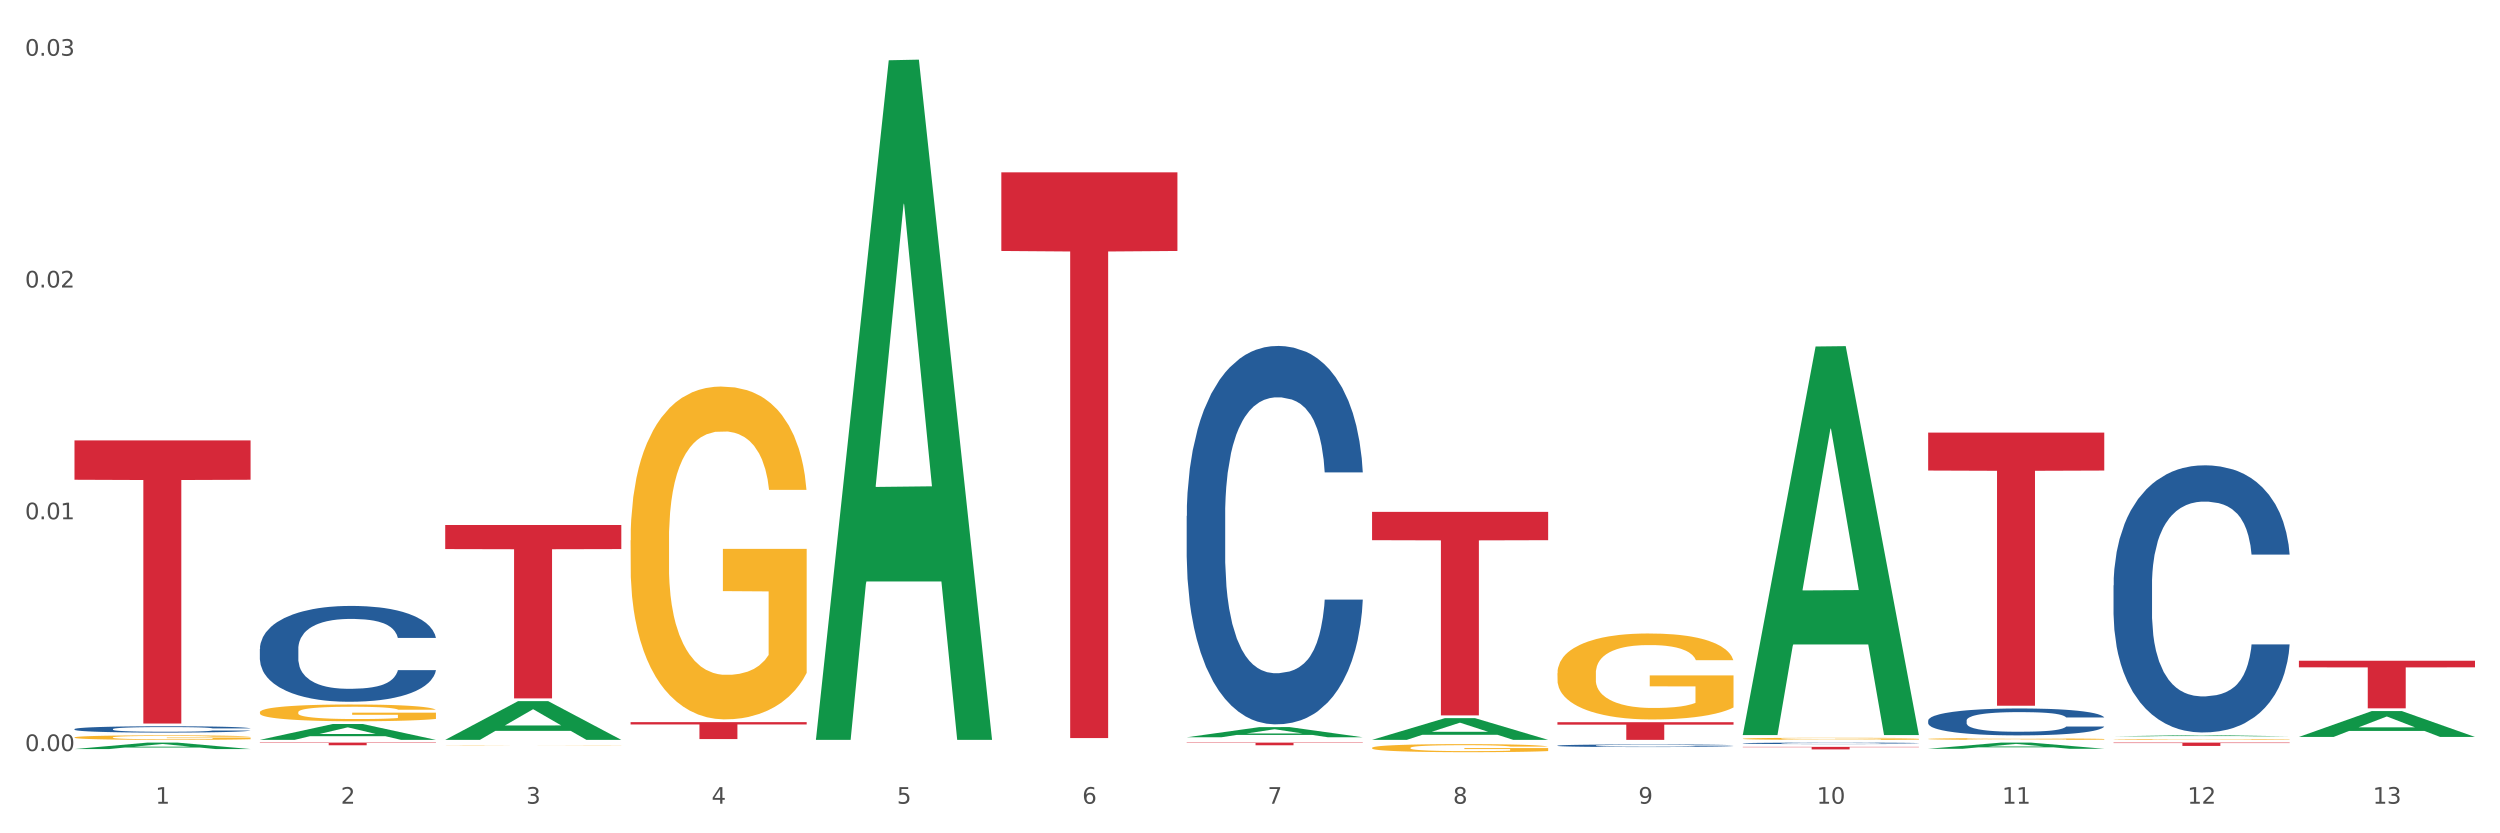 <?xml version="1.0" encoding="utf-8" standalone="no"?>
<!DOCTYPE svg PUBLIC "-//W3C//DTD SVG 1.1//EN"
  "http://www.w3.org/Graphics/SVG/1.1/DTD/svg11.dtd">
<svg xmlns:xlink="http://www.w3.org/1999/xlink" width="1080pt" height="360pt" viewBox="0 0 1080 360" xmlns="http://www.w3.org/2000/svg" version="1.1">
 <rect x="0" y="0" width="1080" height="360" fill="#333333" stroke="none"/>
 <defs>
  <style type="text/css">*{stroke-linejoin: round; stroke-linecap: butt}</style>
 </defs>
 <g id="figure_1">
  <g id="patch_1">
   <path d="M 0 360 
L 1080 360 
L 1080 0 
L 0 0 
z
" style="fill: #ffffff; stroke: #ffffff; stroke-linejoin: miter"/>
  </g>
  <g id="axes_1">
   <g id="matplotlib.axis_1">
    <g id="xtick_1">
     <g id="text_1">
      <!-- 1 -->
      <g style="fill: #4d4d4d" transform="translate(67.159 347.204) scale(0.096 -0.096)">
       <defs>
        <path id="DejaVuSans-31" d="M 794 531 
L 1825 531 
L 1825 4091 
L 703 3866 
L 703 4441 
L 1819 4666 
L 2450 4666 
L 2450 531 
L 3481 531 
L 3481 0 
L 794 0 
L 794 531 
z
" transform="scale(0.016)"/>
       </defs>
       <use xlink:href="#DejaVuSans-31"/>
      </g>
     </g>
    </g>
    <g id="xtick_2">
     <g id="text_2">
      <!-- 2 -->
      <g style="fill: #4d4d4d" transform="translate(147.238 347.204) scale(0.096 -0.096)">
       <defs>
        <path id="DejaVuSans-32" d="M 1228 531 
L 3431 531 
L 3431 0 
L 469 0 
L 469 531 
Q 828 903 1448 1529 
Q 2069 2156 2228 2338 
Q 2531 2678 2651 2914 
Q 2772 3150 2772 3378 
Q 2772 3750 2511 3984 
Q 2250 4219 1831 4219 
Q 1534 4219 1204 4116 
Q 875 4013 500 3803 
L 500 4441 
Q 881 4594 1212 4672 
Q 1544 4750 1819 4750 
Q 2544 4750 2975 4387 
Q 3406 4025 3406 3419 
Q 3406 3131 3298 2873 
Q 3191 2616 2906 2266 
Q 2828 2175 2409 1742 
Q 1991 1309 1228 531 
z
" transform="scale(0.016)"/>
       </defs>
       <use xlink:href="#DejaVuSans-32"/>
      </g>
     </g>
    </g>
    <g id="xtick_3">
     <g id="text_3">
      <!-- 3 -->
      <g style="fill: #4d4d4d" transform="translate(227.317 347.204) scale(0.096 -0.096)">
       <defs>
        <path id="DejaVuSans-33" d="M 2597 2516 
Q 3050 2419 3304 2112 
Q 3559 1806 3559 1356 
Q 3559 666 3084 287 
Q 2609 -91 1734 -91 
Q 1441 -91 1130 -33 
Q 819 25 488 141 
L 488 750 
Q 750 597 1062 519 
Q 1375 441 1716 441 
Q 2309 441 2620 675 
Q 2931 909 2931 1356 
Q 2931 1769 2642 2001 
Q 2353 2234 1838 2234 
L 1294 2234 
L 1294 2753 
L 1863 2753 
Q 2328 2753 2575 2939 
Q 2822 3125 2822 3475 
Q 2822 3834 2567 4026 
Q 2313 4219 1838 4219 
Q 1578 4219 1281 4162 
Q 984 4106 628 3988 
L 628 4550 
Q 988 4650 1302 4700 
Q 1616 4750 1894 4750 
Q 2613 4750 3031 4423 
Q 3450 4097 3450 3541 
Q 3450 3153 3228 2886 
Q 3006 2619 2597 2516 
z
" transform="scale(0.016)"/>
       </defs>
       <use xlink:href="#DejaVuSans-33"/>
      </g>
     </g>
    </g>
    <g id="xtick_4">
     <g id="text_4">
      <!-- 4 -->
      <g style="fill: #4d4d4d" transform="translate(307.396 347.204) scale(0.096 -0.096)">
       <defs>
        <path id="DejaVuSans-34" d="M 2419 4116 
L 825 1625 
L 2419 1625 
L 2419 4116 
z
M 2253 4666 
L 3047 4666 
L 3047 1625 
L 3713 1625 
L 3713 1100 
L 3047 1100 
L 3047 0 
L 2419 0 
L 2419 1100 
L 313 1100 
L 313 1709 
L 2253 4666 
z
" transform="scale(0.016)"/>
       </defs>
       <use xlink:href="#DejaVuSans-34"/>
      </g>
     </g>
    </g>
    <g id="xtick_5">
     <g id="text_5">
      <!-- 5 -->
      <g style="fill: #4d4d4d" transform="translate(387.475 347.204) scale(0.096 -0.096)">
       <defs>
        <path id="DejaVuSans-35" d="M 691 4666 
L 3169 4666 
L 3169 4134 
L 1269 4134 
L 1269 2991 
Q 1406 3038 1543 3061 
Q 1681 3084 1819 3084 
Q 2600 3084 3056 2656 
Q 3513 2228 3513 1497 
Q 3513 744 3044 326 
Q 2575 -91 1722 -91 
Q 1428 -91 1123 -41 
Q 819 9 494 109 
L 494 744 
Q 775 591 1075 516 
Q 1375 441 1709 441 
Q 2250 441 2565 725 
Q 2881 1009 2881 1497 
Q 2881 1984 2565 2268 
Q 2250 2553 1709 2553 
Q 1456 2553 1204 2497 
Q 953 2441 691 2322 
L 691 4666 
z
" transform="scale(0.016)"/>
       </defs>
       <use xlink:href="#DejaVuSans-35"/>
      </g>
     </g>
    </g>
    <g id="xtick_6">
     <g id="text_6">
      <!-- 6 -->
      <g style="fill: #4d4d4d" transform="translate(467.554 347.204) scale(0.096 -0.096)">
       <defs>
        <path id="DejaVuSans-36" d="M 2113 2584 
Q 1688 2584 1439 2293 
Q 1191 2003 1191 1497 
Q 1191 994 1439 701 
Q 1688 409 2113 409 
Q 2538 409 2786 701 
Q 3034 994 3034 1497 
Q 3034 2003 2786 2293 
Q 2538 2584 2113 2584 
z
M 3366 4563 
L 3366 3988 
Q 3128 4100 2886 4159 
Q 2644 4219 2406 4219 
Q 1781 4219 1451 3797 
Q 1122 3375 1075 2522 
Q 1259 2794 1537 2939 
Q 1816 3084 2150 3084 
Q 2853 3084 3261 2657 
Q 3669 2231 3669 1497 
Q 3669 778 3244 343 
Q 2819 -91 2113 -91 
Q 1303 -91 875 529 
Q 447 1150 447 2328 
Q 447 3434 972 4092 
Q 1497 4750 2381 4750 
Q 2619 4750 2861 4703 
Q 3103 4656 3366 4563 
z
" transform="scale(0.016)"/>
       </defs>
       <use xlink:href="#DejaVuSans-36"/>
      </g>
     </g>
    </g>
    <g id="xtick_7">
     <g id="text_7">
      <!-- 7 -->
      <g style="fill: #4d4d4d" transform="translate(547.634 347.204) scale(0.096 -0.096)">
       <defs>
        <path id="DejaVuSans-37" d="M 525 4666 
L 3525 4666 
L 3525 4397 
L 1831 0 
L 1172 0 
L 2766 4134 
L 525 4134 
L 525 4666 
z
" transform="scale(0.016)"/>
       </defs>
       <use xlink:href="#DejaVuSans-37"/>
      </g>
     </g>
    </g>
    <g id="xtick_8">
     <g id="text_8">
      <!-- 8 -->
      <g style="fill: #4d4d4d" transform="translate(627.713 347.204) scale(0.096 -0.096)">
       <defs>
        <path id="DejaVuSans-38" d="M 2034 2216 
Q 1584 2216 1326 1975 
Q 1069 1734 1069 1313 
Q 1069 891 1326 650 
Q 1584 409 2034 409 
Q 2484 409 2743 651 
Q 3003 894 3003 1313 
Q 3003 1734 2745 1975 
Q 2488 2216 2034 2216 
z
M 1403 2484 
Q 997 2584 770 2862 
Q 544 3141 544 3541 
Q 544 4100 942 4425 
Q 1341 4750 2034 4750 
Q 2731 4750 3128 4425 
Q 3525 4100 3525 3541 
Q 3525 3141 3298 2862 
Q 3072 2584 2669 2484 
Q 3125 2378 3379 2068 
Q 3634 1759 3634 1313 
Q 3634 634 3220 271 
Q 2806 -91 2034 -91 
Q 1263 -91 848 271 
Q 434 634 434 1313 
Q 434 1759 690 2068 
Q 947 2378 1403 2484 
z
M 1172 3481 
Q 1172 3119 1398 2916 
Q 1625 2713 2034 2713 
Q 2441 2713 2670 2916 
Q 2900 3119 2900 3481 
Q 2900 3844 2670 4047 
Q 2441 4250 2034 4250 
Q 1625 4250 1398 4047 
Q 1172 3844 1172 3481 
z
" transform="scale(0.016)"/>
       </defs>
       <use xlink:href="#DejaVuSans-38"/>
      </g>
     </g>
    </g>
    <g id="xtick_9">
     <g id="text_9">
      <!-- 9 -->
      <g style="fill: #4d4d4d" transform="translate(707.792 347.204) scale(0.096 -0.096)">
       <defs>
        <path id="DejaVuSans-39" d="M 703 97 
L 703 672 
Q 941 559 1184 500 
Q 1428 441 1663 441 
Q 2288 441 2617 861 
Q 2947 1281 2994 2138 
Q 2813 1869 2534 1725 
Q 2256 1581 1919 1581 
Q 1219 1581 811 2004 
Q 403 2428 403 3163 
Q 403 3881 828 4315 
Q 1253 4750 1959 4750 
Q 2769 4750 3195 4129 
Q 3622 3509 3622 2328 
Q 3622 1225 3098 567 
Q 2575 -91 1691 -91 
Q 1453 -91 1209 -44 
Q 966 3 703 97 
z
M 1959 2075 
Q 2384 2075 2632 2365 
Q 2881 2656 2881 3163 
Q 2881 3666 2632 3958 
Q 2384 4250 1959 4250 
Q 1534 4250 1286 3958 
Q 1038 3666 1038 3163 
Q 1038 2656 1286 2365 
Q 1534 2075 1959 2075 
z
" transform="scale(0.016)"/>
       </defs>
       <use xlink:href="#DejaVuSans-39"/>
      </g>
     </g>
    </g>
    <g id="xtick_10">
     <g id="text_10">
      <!-- 10 -->
      <g style="fill: #4d4d4d" transform="translate(784.817 347.204) scale(0.096 -0.096)">
       <defs>
        <path id="DejaVuSans-30" d="M 2034 4250 
Q 1547 4250 1301 3770 
Q 1056 3291 1056 2328 
Q 1056 1369 1301 889 
Q 1547 409 2034 409 
Q 2525 409 2770 889 
Q 3016 1369 3016 2328 
Q 3016 3291 2770 3770 
Q 2525 4250 2034 4250 
z
M 2034 4750 
Q 2819 4750 3233 4129 
Q 3647 3509 3647 2328 
Q 3647 1150 3233 529 
Q 2819 -91 2034 -91 
Q 1250 -91 836 529 
Q 422 1150 422 2328 
Q 422 3509 836 4129 
Q 1250 4750 2034 4750 
z
" transform="scale(0.016)"/>
       </defs>
       <use xlink:href="#DejaVuSans-31"/>
       <use xlink:href="#DejaVuSans-30" transform="translate(63.623 0)"/>
      </g>
     </g>
    </g>
    <g id="xtick_11">
     <g id="text_11">
      <!-- 11 -->
      <g style="fill: #4d4d4d" transform="translate(864.896 347.204) scale(0.096 -0.096)">
       <use xlink:href="#DejaVuSans-31"/>
       <use xlink:href="#DejaVuSans-31" transform="translate(63.623 0)"/>
      </g>
     </g>
    </g>
    <g id="xtick_12">
     <g id="text_12">
      <!-- 12 -->
      <g style="fill: #4d4d4d" transform="translate(944.975 347.204) scale(0.096 -0.096)">
       <use xlink:href="#DejaVuSans-31"/>
       <use xlink:href="#DejaVuSans-32" transform="translate(63.623 0)"/>
      </g>
     </g>
    </g>
    <g id="xtick_13">
     <g id="text_13">
      <!-- 13 -->
      <g style="fill: #4d4d4d" transform="translate(1025.054 347.204) scale(0.096 -0.096)">
       <use xlink:href="#DejaVuSans-31"/>
       <use xlink:href="#DejaVuSans-33" transform="translate(63.623 0)"/>
      </g>
     </g>
    </g>
    <g id="xtick_14"/>
    <g id="xtick_15"/>
    <g id="xtick_16"/>
    <g id="xtick_17"/>
    <g id="xtick_18"/>
    <g id="xtick_19"/>
    <g id="xtick_20"/>
    <g id="xtick_21"/>
    <g id="xtick_22"/>
    <g id="xtick_23"/>
    <g id="xtick_24"/>
    <g id="xtick_25"/>
   </g>
   <g id="matplotlib.axis_2">
    <g id="ytick_1">
     <g id="text_14">
      <!-- 0.00 -->
      <g style="fill: #4d4d4d" transform="translate(10.8 324.455) scale(0.096 -0.096)">
       <defs>
        <path id="DejaVuSans-2e" d="M 684 794 
L 1344 794 
L 1344 0 
L 684 0 
L 684 794 
z
" transform="scale(0.016)"/>
       </defs>
       <use xlink:href="#DejaVuSans-30"/>
       <use xlink:href="#DejaVuSans-2e" transform="translate(63.623 0)"/>
       <use xlink:href="#DejaVuSans-30" transform="translate(95.41 0)"/>
       <use xlink:href="#DejaVuSans-30" transform="translate(159.033 0)"/>
      </g>
     </g>
    </g>
    <g id="ytick_2">
     <g id="text_15">
      <!-- 0.01 -->
      <g style="fill: #4d4d4d" transform="translate(10.8 224.329) scale(0.096 -0.096)">
       <use xlink:href="#DejaVuSans-30"/>
       <use xlink:href="#DejaVuSans-2e" transform="translate(63.623 0)"/>
       <use xlink:href="#DejaVuSans-30" transform="translate(95.41 0)"/>
       <use xlink:href="#DejaVuSans-31" transform="translate(159.033 0)"/>
      </g>
     </g>
    </g>
    <g id="ytick_3">
     <g id="text_16">
      <!-- 0.02 -->
      <g style="fill: #4d4d4d" transform="translate(10.8 124.204) scale(0.096 -0.096)">
       <use xlink:href="#DejaVuSans-30"/>
       <use xlink:href="#DejaVuSans-2e" transform="translate(63.623 0)"/>
       <use xlink:href="#DejaVuSans-30" transform="translate(95.41 0)"/>
       <use xlink:href="#DejaVuSans-32" transform="translate(159.033 0)"/>
      </g>
     </g>
    </g>
    <g id="ytick_4">
     <g id="text_17">
      <!-- 0.03 -->
      <g style="fill: #4d4d4d" transform="translate(10.8 24.078) scale(0.096 -0.096)">
       <use xlink:href="#DejaVuSans-30"/>
       <use xlink:href="#DejaVuSans-2e" transform="translate(63.623 0)"/>
       <use xlink:href="#DejaVuSans-30" transform="translate(95.41 0)"/>
       <use xlink:href="#DejaVuSans-33" transform="translate(159.033 0)"/>
      </g>
     </g>
    </g>
    <g id="ytick_5"/>
    <g id="ytick_6"/>
    <g id="ytick_7"/>
   </g>
   <g id="PolyCollection_1">
    <path d="M 32.175 323.587 
L 32.253 323.585 
L 63.625 320.81 
L 76.644 320.808 
L 108.25 323.593 
L 93.192 323.593 
L 86.369 322.944 
L 53.978 322.944 
L 53.743 322.955 
L 47.155 323.593 
L 32.175 323.593 
L 32.175 323.587 
L 58.056 322.557 
L 82.291 322.554 
L 70.291 321.401 
L 70.134 321.396 
L 69.977 321.404 
L 57.978 322.554 
L 58.056 322.557 
L 32.175 323.587 
z
" clip-path="url(#p8f3aba7c73)" style="fill: #109648"/>
    <path d="M 913.046 320.808 
L 989.121 320.808 
L 989.121 321.008 
L 959.196 321.009 
L 959.196 322.247 
L 942.791 322.247 
L 942.791 321.009 
L 913.046 321.008 
L 913.046 320.809 
L 913.046 320.808 
z
" clip-path="url(#p8f3aba7c73)" style="fill: #d62839"/>
    <path d="M 832.967 186.878 
L 909.042 186.878 
L 909.042 203.276 
L 879.116 203.387 
L 879.116 304.878 
L 862.712 304.878 
L 862.712 203.387 
L 832.967 203.276 
L 832.967 186.989 
L 832.967 186.878 
z
" clip-path="url(#p8f3aba7c73)" style="fill: #d62839"/>
    <path d="M 752.887 322.646 
L 828.963 322.646 
L 828.963 322.798 
L 799.037 322.799 
L 799.037 323.741 
L 782.632 323.741 
L 782.632 322.799 
L 752.887 322.798 
L 752.887 322.647 
L 752.887 322.646 
z
" clip-path="url(#p8f3aba7c73)" style="fill: #d62839"/>
    <path d="M 672.808 311.996 
L 748.883 311.996 
L 748.883 313.057 
L 718.958 313.064 
L 718.958 319.627 
L 702.553 319.627 
L 702.553 313.064 
L 672.808 313.057 
L 672.808 312.003 
L 672.808 311.996 
z
" clip-path="url(#p8f3aba7c73)" style="fill: #d62839"/>
    <path d="M 592.729 221.14 
L 668.804 221.14 
L 668.804 233.357 
L 638.879 233.44 
L 638.879 309.053 
L 622.474 309.053 
L 622.474 233.44 
L 592.729 233.357 
L 592.729 221.222 
L 592.729 221.14 
z
" clip-path="url(#p8f3aba7c73)" style="fill: #d62839"/>
    <path d="M 512.65 320.808 
L 588.725 320.808 
L 588.725 320.967 
L 558.8 320.968 
L 558.8 321.955 
L 542.395 321.955 
L 542.395 320.968 
L 512.65 320.967 
L 512.65 320.809 
L 512.65 320.808 
z
" clip-path="url(#p8f3aba7c73)" style="fill: #d62839"/>
    <path d="M 432.571 74.453 
L 508.646 74.453 
L 508.646 108.415 
L 478.721 108.645 
L 478.721 318.844 
L 462.316 318.844 
L 462.316 108.645 
L 432.571 108.415 
L 432.571 74.683 
L 432.571 74.453 
z
" clip-path="url(#p8f3aba7c73)" style="fill: #d62839"/>
    <path d="M 272.412 311.955 
L 348.488 311.955 
L 348.488 312.972 
L 318.562 312.979 
L 318.562 319.273 
L 302.157 319.273 
L 302.157 312.979 
L 272.412 312.972 
L 272.412 311.962 
L 272.412 311.955 
z
" clip-path="url(#p8f3aba7c73)" style="fill: #d62839"/>
    <path d="M 192.333 226.792 
L 268.408 226.792 
L 268.408 237.202 
L 238.483 237.273 
L 238.483 301.702 
L 222.078 301.702 
L 222.078 237.273 
L 192.333 237.202 
L 192.333 226.863 
L 192.333 226.792 
z
" clip-path="url(#p8f3aba7c73)" style="fill: #d62839"/>
    <path d="M 112.254 320.808 
L 188.329 320.808 
L 188.329 320.968 
L 158.404 320.969 
L 158.404 321.963 
L 141.999 321.963 
L 141.999 320.969 
L 112.254 320.968 
L 112.254 320.809 
L 112.254 320.808 
z
" clip-path="url(#p8f3aba7c73)" style="fill: #d62839"/>
    <path d="M 32.175 190.258 
L 108.25 190.258 
L 108.25 207.254 
L 78.325 207.368 
L 78.325 312.557 
L 61.92 312.557 
L 61.92 207.368 
L 32.175 207.254 
L 32.175 190.373 
L 32.175 190.258 
z
" clip-path="url(#p8f3aba7c73)" style="fill: #d62839"/>
    <path d="M 32.175 314.969 
L 32.265 314.967 
L 32.265 314.897 
L 32.535 314.802 
L 33.524 314.626 
L 34.783 314.494 
L 36.941 314.338 
L 38.11 314.273 
L 39.639 314.201 
L 42.786 314.083 
L 46.383 313.983 
L 48.901 313.928 
L 50.789 313.893 
L 55.016 313.83 
L 57.443 313.802 
L 59.961 313.78 
L 62.119 313.765 
L 65.716 313.747 
L 68.594 313.74 
L 71.921 313.737 
L 74.709 313.74 
L 78.396 313.75 
L 83.791 313.78 
L 85.859 313.797 
L 88.647 313.827 
L 91.524 313.868 
L 93.862 313.908 
L 96.56 313.965 
L 99.348 314.04 
L 102.045 314.136 
L 103.934 314.223 
L 105.463 314.316 
L 106.811 314.429 
L 107.801 314.551 
L 108.25 314.654 
L 91.794 314.654 
L 91.345 314.561 
L 90.445 314.461 
L 89.546 314.393 
L 88.557 314.338 
L 87.028 314.276 
L 85.679 314.236 
L 83.431 314.188 
L 81.363 314.158 
L 79.655 314.141 
L 77.586 314.126 
L 73.18 314.11 
L 70.033 314.11 
L 68.054 314.115 
L 65.627 314.128 
L 63.558 314.146 
L 61.13 314.176 
L 59.242 314.208 
L 57.354 314.251 
L 56.274 314.281 
L 54.656 314.336 
L 53.577 314.381 
L 52.138 314.459 
L 51.329 314.514 
L 49.89 314.656 
L 49.26 314.762 
L 48.991 314.834 
L 48.811 314.914 
L 48.811 315.305 
L 49.35 315.48 
L 49.8 315.555 
L 50.519 315.641 
L 51.868 315.751 
L 53.847 315.859 
L 55.915 315.936 
L 57.623 315.984 
L 59.242 316.019 
L 60.861 316.046 
L 62.839 316.071 
L 64.457 316.086 
L 66.885 316.101 
L 69.763 316.109 
L 72.011 316.109 
L 76.597 316.096 
L 78.665 316.084 
L 80.644 316.066 
L 82.802 316.039 
L 84.51 316.009 
L 85.5 315.986 
L 87.118 315.939 
L 88.377 315.889 
L 89.456 315.831 
L 90.176 315.781 
L 90.985 315.706 
L 91.614 315.621 
L 91.794 315.576 
L 108.25 315.576 
L 107.89 315.666 
L 107.261 315.753 
L 106.002 315.871 
L 105.013 315.939 
L 103.484 316.021 
L 101.866 316.091 
L 99.618 316.169 
L 97.549 316.227 
L 95.391 316.277 
L 93.053 316.322 
L 88.827 316.384 
L 87.298 316.402 
L 84.061 316.432 
L 81.543 316.45 
L 77.856 316.467 
L 74.079 316.477 
L 70.123 316.48 
L 66.616 316.475 
L 62.749 316.46 
L 60.321 316.445 
L 57.623 316.422 
L 54.476 316.387 
L 51.509 316.344 
L 48.721 316.294 
L 46.113 316.237 
L 43.685 316.172 
L 40.538 316.064 
L 38.2 315.959 
L 36.491 315.861 
L 35.322 315.778 
L 34.153 315.673 
L 33.524 315.601 
L 32.535 315.425 
L 32.175 315.262 
L 32.175 314.969 
z
" clip-path="url(#p8f3aba7c73)" style="fill: #255c99"/>
    <path d="M 112.254 280.359 
L 112.344 280.321 
L 112.344 279.262 
L 112.614 277.826 
L 113.603 275.179 
L 114.862 273.175 
L 117.02 270.83 
L 118.189 269.847 
L 119.718 268.751 
L 122.865 266.973 
L 126.462 265.461 
L 128.98 264.629 
L 130.868 264.1 
L 135.095 263.154 
L 137.523 262.739 
L 140.04 262.398 
L 142.199 262.171 
L 145.796 261.907 
L 148.673 261.793 
L 152 261.755 
L 154.788 261.793 
L 158.475 261.944 
L 163.87 262.398 
L 165.938 262.663 
L 168.726 263.117 
L 171.604 263.722 
L 173.942 264.327 
L 176.639 265.196 
L 179.427 266.331 
L 182.125 267.768 
L 184.013 269.091 
L 185.542 270.49 
L 186.891 272.192 
L 187.88 274.044 
L 188.329 275.595 
L 171.873 275.595 
L 171.424 274.196 
L 170.525 272.683 
L 169.625 271.662 
L 168.636 270.83 
L 167.107 269.885 
L 165.759 269.28 
L 163.51 268.562 
L 161.442 268.108 
L 159.734 267.843 
L 157.665 267.616 
L 153.259 267.389 
L 150.112 267.389 
L 148.134 267.465 
L 145.706 267.654 
L 143.637 267.919 
L 141.209 268.373 
L 139.321 268.864 
L 137.433 269.507 
L 136.354 269.961 
L 134.735 270.793 
L 133.656 271.473 
L 132.217 272.645 
L 131.408 273.477 
L 129.969 275.632 
L 129.34 277.221 
L 129.07 278.317 
L 128.89 279.527 
L 128.89 285.426 
L 129.43 288.073 
L 129.879 289.207 
L 130.599 290.493 
L 131.947 292.156 
L 133.926 293.782 
L 135.994 294.955 
L 137.702 295.673 
L 139.321 296.202 
L 140.94 296.618 
L 142.918 296.996 
L 144.537 297.223 
L 146.965 297.45 
L 149.842 297.564 
L 152.09 297.564 
L 156.676 297.375 
L 158.745 297.185 
L 160.723 296.921 
L 162.881 296.505 
L 164.59 296.051 
L 165.579 295.711 
L 167.197 294.992 
L 168.456 294.236 
L 169.535 293.366 
L 170.255 292.61 
L 171.064 291.476 
L 171.694 290.19 
L 171.873 289.51 
L 188.329 289.51 
L 187.97 290.871 
L 187.34 292.194 
L 186.081 293.971 
L 185.092 294.992 
L 183.563 296.24 
L 181.945 297.299 
L 179.697 298.471 
L 177.628 299.341 
L 175.47 300.097 
L 173.132 300.778 
L 168.906 301.723 
L 167.377 301.988 
L 164.14 302.441 
L 161.622 302.706 
L 157.935 302.971 
L 154.158 303.122 
L 150.202 303.16 
L 146.695 303.084 
L 142.828 302.857 
L 140.4 302.63 
L 137.702 302.29 
L 134.555 301.761 
L 131.588 301.118 
L 128.8 300.362 
L 126.192 299.492 
L 123.764 298.509 
L 120.617 296.883 
L 118.279 295.295 
L 116.57 293.82 
L 115.401 292.572 
L 114.232 290.984 
L 113.603 289.888 
L 112.614 287.241 
L 112.254 284.783 
L 112.254 280.359 
z
" clip-path="url(#p8f3aba7c73)" style="fill: #255c99"/>
    <path d="M 512.65 222.899 
L 512.74 222.75 
L 512.74 218.57 
L 513.01 212.896 
L 513.999 202.446 
L 515.258 194.533 
L 517.416 185.276 
L 518.585 181.395 
L 520.114 177.065 
L 523.261 170.048 
L 526.858 164.076 
L 529.376 160.791 
L 531.264 158.701 
L 535.49 154.969 
L 537.918 153.327 
L 540.436 151.983 
L 542.594 151.087 
L 546.191 150.042 
L 549.069 149.594 
L 552.396 149.445 
L 555.184 149.594 
L 558.871 150.191 
L 564.266 151.983 
L 566.334 153.028 
L 569.122 154.82 
L 571.999 157.208 
L 574.337 159.597 
L 577.035 163.031 
L 579.823 167.51 
L 582.52 173.183 
L 584.409 178.409 
L 585.937 183.933 
L 587.286 190.651 
L 588.275 197.967 
L 588.725 204.088 
L 572.269 204.088 
L 571.819 198.564 
L 570.92 192.592 
L 570.021 188.561 
L 569.032 185.276 
L 567.503 181.544 
L 566.154 179.155 
L 563.906 176.318 
L 561.838 174.527 
L 560.129 173.482 
L 558.061 172.586 
L 553.655 171.69 
L 550.508 171.69 
L 548.529 171.989 
L 546.101 172.735 
L 544.033 173.78 
L 541.605 175.572 
L 539.717 177.513 
L 537.828 180.051 
L 536.749 181.842 
L 535.131 185.127 
L 534.052 187.814 
L 532.613 192.443 
L 531.804 195.727 
L 530.365 204.237 
L 529.735 210.508 
L 529.466 214.837 
L 529.286 219.615 
L 529.286 242.905 
L 529.825 253.356 
L 530.275 257.835 
L 530.994 262.911 
L 532.343 269.48 
L 534.321 275.9 
L 536.39 280.528 
L 538.098 283.365 
L 539.717 285.455 
L 541.335 287.097 
L 543.314 288.59 
L 544.932 289.486 
L 547.36 290.382 
L 550.238 290.83 
L 552.486 290.83 
L 557.072 290.083 
L 559.14 289.337 
L 561.119 288.292 
L 563.277 286.649 
L 564.985 284.858 
L 565.974 283.514 
L 567.593 280.678 
L 568.852 277.692 
L 569.931 274.258 
L 570.65 271.272 
L 571.46 266.793 
L 572.089 261.717 
L 572.269 259.029 
L 588.725 259.029 
L 588.365 264.404 
L 587.736 269.63 
L 586.477 276.646 
L 585.488 280.678 
L 583.959 285.604 
L 582.341 289.785 
L 580.092 294.413 
L 578.024 297.847 
L 575.866 300.833 
L 573.528 303.52 
L 569.302 307.253 
L 567.773 308.298 
L 564.536 310.089 
L 562.018 311.134 
L 558.331 312.179 
L 554.554 312.777 
L 550.598 312.926 
L 547.091 312.627 
L 543.224 311.731 
L 540.796 310.836 
L 538.098 309.492 
L 534.951 307.402 
L 531.983 304.864 
L 529.196 301.878 
L 526.588 298.444 
L 524.16 294.562 
L 521.013 288.142 
L 518.675 281.872 
L 516.966 276.049 
L 515.797 271.122 
L 514.628 264.852 
L 513.999 260.522 
L 513.01 250.072 
L 512.65 240.367 
L 512.65 222.899 
z
" clip-path="url(#p8f3aba7c73)" style="fill: #255c99"/>
    <path d="M 672.808 322.108 
L 672.898 322.107 
L 672.898 322.079 
L 673.168 322.039 
L 674.157 321.967 
L 675.416 321.913 
L 677.574 321.849 
L 678.743 321.822 
L 680.272 321.792 
L 683.419 321.744 
L 687.016 321.703 
L 689.534 321.68 
L 691.422 321.665 
L 695.649 321.64 
L 698.077 321.628 
L 700.595 321.619 
L 702.753 321.613 
L 706.35 321.606 
L 709.227 321.603 
L 712.554 321.602 
L 715.342 321.603 
L 719.029 321.607 
L 724.424 321.619 
L 726.492 321.626 
L 729.28 321.639 
L 732.158 321.655 
L 734.496 321.672 
L 737.193 321.695 
L 739.981 321.726 
L 742.679 321.765 
L 744.567 321.801 
L 746.096 321.84 
L 747.445 321.886 
L 748.434 321.936 
L 748.883 321.979 
L 732.427 321.979 
L 731.978 321.94 
L 731.079 321.899 
L 730.179 321.871 
L 729.19 321.849 
L 727.661 321.823 
L 726.313 321.807 
L 724.065 321.787 
L 721.996 321.775 
L 720.288 321.767 
L 718.22 321.761 
L 713.813 321.755 
L 710.666 321.755 
L 708.688 321.757 
L 706.26 321.762 
L 704.191 321.769 
L 701.764 321.782 
L 699.875 321.795 
L 697.987 321.813 
L 696.908 321.825 
L 695.289 321.848 
L 694.21 321.866 
L 692.771 321.898 
L 691.962 321.921 
L 690.523 321.98 
L 689.894 322.023 
L 689.624 322.053 
L 689.444 322.086 
L 689.444 322.246 
L 689.984 322.319 
L 690.433 322.349 
L 691.153 322.384 
L 692.501 322.43 
L 694.48 322.474 
L 696.548 322.506 
L 698.257 322.526 
L 699.875 322.54 
L 701.494 322.551 
L 703.472 322.562 
L 705.091 322.568 
L 707.519 322.574 
L 710.396 322.577 
L 712.644 322.577 
L 717.23 322.572 
L 719.299 322.567 
L 721.277 322.56 
L 723.435 322.548 
L 725.144 322.536 
L 726.133 322.527 
L 727.751 322.507 
L 729.01 322.486 
L 730.089 322.463 
L 730.809 322.442 
L 731.618 322.411 
L 732.248 322.376 
L 732.427 322.358 
L 748.883 322.358 
L 748.524 322.395 
L 747.894 322.431 
L 746.635 322.479 
L 745.646 322.507 
L 744.117 322.541 
L 742.499 322.57 
L 740.251 322.602 
L 738.183 322.626 
L 736.024 322.646 
L 733.686 322.665 
L 729.46 322.69 
L 727.931 322.698 
L 724.694 322.71 
L 722.176 322.717 
L 718.489 322.724 
L 714.713 322.729 
L 710.756 322.73 
L 707.249 322.727 
L 703.382 322.721 
L 700.954 322.715 
L 698.257 322.706 
L 695.109 322.691 
L 692.142 322.674 
L 689.354 322.653 
L 686.746 322.63 
L 684.318 322.603 
L 681.171 322.559 
L 678.833 322.515 
L 677.125 322.475 
L 675.956 322.441 
L 674.787 322.398 
L 674.157 322.368 
L 673.168 322.296 
L 672.808 322.229 
L 672.808 322.108 
z
" clip-path="url(#p8f3aba7c73)" style="fill: #255c99"/>
    <path d="M 752.887 321.103 
L 752.977 321.103 
L 752.977 321.086 
L 753.247 321.063 
L 754.236 321.021 
L 755.495 320.989 
L 757.653 320.952 
L 758.822 320.936 
L 760.351 320.919 
L 763.498 320.891 
L 767.095 320.866 
L 769.613 320.853 
L 771.501 320.845 
L 775.728 320.83 
L 778.156 320.823 
L 780.674 320.818 
L 782.832 320.814 
L 786.429 320.81 
L 789.306 320.808 
L 792.633 320.808 
L 795.421 320.808 
L 799.108 320.811 
L 804.503 320.818 
L 806.572 320.822 
L 809.359 320.829 
L 812.237 320.839 
L 814.575 320.848 
L 817.273 320.862 
L 820.06 320.88 
L 822.758 320.903 
L 824.646 320.924 
L 826.175 320.946 
L 827.524 320.973 
L 828.513 321.003 
L 828.963 321.027 
L 812.507 321.027 
L 812.057 321.005 
L 811.158 320.981 
L 810.258 320.965 
L 809.269 320.952 
L 807.741 320.937 
L 806.392 320.927 
L 804.144 320.916 
L 802.075 320.909 
L 800.367 320.904 
L 798.299 320.901 
L 793.892 320.897 
L 790.745 320.897 
L 788.767 320.898 
L 786.339 320.901 
L 784.271 320.906 
L 781.843 320.913 
L 779.954 320.921 
L 778.066 320.931 
L 776.987 320.938 
L 775.368 320.951 
L 774.289 320.962 
L 772.85 320.981 
L 772.041 320.994 
L 770.602 321.028 
L 769.973 321.053 
L 769.703 321.071 
L 769.523 321.09 
L 769.523 321.184 
L 770.063 321.226 
L 770.512 321.244 
L 771.232 321.264 
L 772.581 321.291 
L 774.559 321.316 
L 776.627 321.335 
L 778.336 321.346 
L 779.954 321.355 
L 781.573 321.361 
L 783.551 321.367 
L 785.17 321.371 
L 787.598 321.375 
L 790.475 321.376 
L 792.723 321.376 
L 797.31 321.373 
L 799.378 321.37 
L 801.356 321.366 
L 803.514 321.36 
L 805.223 321.352 
L 806.212 321.347 
L 807.831 321.336 
L 809.089 321.324 
L 810.169 321.31 
L 810.888 321.298 
L 811.697 321.28 
L 812.327 321.259 
L 812.507 321.249 
L 828.963 321.249 
L 828.603 321.27 
L 827.973 321.291 
L 826.714 321.319 
L 825.725 321.336 
L 824.197 321.355 
L 822.578 321.372 
L 820.33 321.391 
L 818.262 321.405 
L 816.104 321.417 
L 813.765 321.428 
L 809.539 321.443 
L 808.01 321.447 
L 804.773 321.454 
L 802.255 321.458 
L 798.568 321.462 
L 794.792 321.465 
L 790.835 321.465 
L 787.328 321.464 
L 783.461 321.461 
L 781.033 321.457 
L 778.336 321.452 
L 775.188 321.443 
L 772.221 321.433 
L 769.433 321.421 
L 766.825 321.407 
L 764.398 321.392 
L 761.25 321.366 
L 758.912 321.34 
L 757.204 321.317 
L 756.035 321.297 
L 754.866 321.272 
L 754.236 321.255 
L 753.247 321.212 
L 752.887 321.173 
L 752.887 321.103 
z
" clip-path="url(#p8f3aba7c73)" style="fill: #255c99"/>
    <path d="M 832.967 311.282 
L 833.056 311.271 
L 833.056 310.974 
L 833.326 310.571 
L 834.315 309.827 
L 835.574 309.265 
L 837.732 308.606 
L 838.901 308.33 
L 840.43 308.022 
L 843.577 307.523 
L 847.174 307.098 
L 849.692 306.865 
L 851.581 306.716 
L 855.807 306.451 
L 858.235 306.334 
L 860.753 306.238 
L 862.911 306.175 
L 866.508 306.1 
L 869.385 306.069 
L 872.713 306.058 
L 875.5 306.069 
L 879.187 306.111 
L 884.583 306.238 
L 886.651 306.313 
L 889.438 306.44 
L 892.316 306.61 
L 894.654 306.78 
L 897.352 307.024 
L 900.139 307.343 
L 902.837 307.746 
L 904.725 308.118 
L 906.254 308.511 
L 907.603 308.989 
L 908.592 309.509 
L 909.042 309.944 
L 892.586 309.944 
L 892.136 309.551 
L 891.237 309.127 
L 890.338 308.84 
L 889.348 308.606 
L 887.82 308.341 
L 886.471 308.171 
L 884.223 307.969 
L 882.155 307.842 
L 880.446 307.767 
L 878.378 307.704 
L 873.972 307.64 
L 870.824 307.64 
L 868.846 307.661 
L 866.418 307.714 
L 864.35 307.789 
L 861.922 307.916 
L 860.033 308.054 
L 858.145 308.235 
L 857.066 308.362 
L 855.447 308.596 
L 854.368 308.787 
L 852.929 309.116 
L 852.12 309.35 
L 850.681 309.955 
L 850.052 310.401 
L 849.782 310.709 
L 849.602 311.048 
L 849.602 312.705 
L 850.142 313.448 
L 850.591 313.767 
L 851.311 314.128 
L 852.66 314.595 
L 854.638 315.052 
L 856.706 315.381 
L 858.415 315.582 
L 860.033 315.731 
L 861.652 315.848 
L 863.63 315.954 
L 865.249 316.018 
L 867.677 316.081 
L 870.554 316.113 
L 872.803 316.113 
L 877.389 316.06 
L 879.457 316.007 
L 881.435 315.933 
L 883.593 315.816 
L 885.302 315.689 
L 886.291 315.593 
L 887.91 315.391 
L 889.169 315.179 
L 890.248 314.935 
L 890.967 314.722 
L 891.776 314.404 
L 892.406 314.043 
L 892.586 313.852 
L 909.042 313.852 
L 908.682 314.234 
L 908.053 314.606 
L 906.794 315.105 
L 905.804 315.391 
L 904.276 315.742 
L 902.657 316.039 
L 900.409 316.368 
L 898.341 316.612 
L 896.183 316.825 
L 893.845 317.016 
L 889.618 317.281 
L 888.09 317.356 
L 884.852 317.483 
L 882.334 317.557 
L 878.648 317.632 
L 874.871 317.674 
L 870.914 317.685 
L 867.407 317.664 
L 863.54 317.6 
L 861.113 317.536 
L 858.415 317.441 
L 855.268 317.292 
L 852.3 317.111 
L 849.512 316.899 
L 846.905 316.655 
L 844.477 316.379 
L 841.329 315.922 
L 838.991 315.476 
L 837.283 315.062 
L 836.114 314.712 
L 834.945 314.266 
L 834.315 313.958 
L 833.326 313.215 
L 832.967 312.524 
L 832.967 311.282 
z
" clip-path="url(#p8f3aba7c73)" style="fill: #255c99"/>
    <path d="M 913.046 252.873 
L 913.136 252.768 
L 913.136 249.816 
L 913.405 245.811 
L 914.395 238.432 
L 915.653 232.846 
L 917.812 226.311 
L 918.981 223.57 
L 920.509 220.514 
L 923.657 215.56 
L 927.254 211.343 
L 929.771 209.024 
L 931.66 207.549 
L 935.886 204.914 
L 938.314 203.754 
L 940.832 202.806 
L 942.99 202.173 
L 946.587 201.435 
L 949.465 201.119 
L 952.792 201.014 
L 955.579 201.119 
L 959.266 201.541 
L 964.662 202.806 
L 966.73 203.543 
L 969.518 204.808 
L 972.395 206.495 
L 974.733 208.181 
L 977.431 210.606 
L 980.218 213.768 
L 982.916 217.773 
L 984.805 221.462 
L 986.333 225.362 
L 987.682 230.105 
L 988.671 235.27 
L 989.121 239.592 
L 972.665 239.592 
L 972.215 235.692 
L 971.316 231.476 
L 970.417 228.63 
L 969.428 226.311 
L 967.899 223.676 
L 966.55 221.989 
L 964.302 219.987 
L 962.234 218.722 
L 960.525 217.984 
L 958.457 217.351 
L 954.051 216.719 
L 950.903 216.719 
L 948.925 216.93 
L 946.497 217.457 
L 944.429 218.195 
L 942.001 219.46 
L 940.113 220.83 
L 938.224 222.622 
L 937.145 223.887 
L 935.527 226.205 
L 934.447 228.103 
L 933.009 231.37 
L 932.199 233.689 
L 930.761 239.697 
L 930.131 244.124 
L 929.861 247.181 
L 929.681 250.554 
L 929.681 266.997 
L 930.221 274.376 
L 930.671 277.538 
L 931.39 281.122 
L 932.739 285.759 
L 934.717 290.292 
L 936.785 293.559 
L 938.494 295.562 
L 940.113 297.038 
L 941.731 298.197 
L 943.71 299.251 
L 945.328 299.884 
L 947.756 300.516 
L 950.634 300.832 
L 952.882 300.832 
L 957.468 300.305 
L 959.536 299.778 
L 961.514 299.04 
L 963.673 297.881 
L 965.381 296.616 
L 966.37 295.668 
L 967.989 293.665 
L 969.248 291.557 
L 970.327 289.132 
L 971.046 287.024 
L 971.856 283.862 
L 972.485 280.278 
L 972.665 278.381 
L 989.121 278.381 
L 988.761 282.176 
L 988.132 285.865 
L 986.873 290.819 
L 985.884 293.665 
L 984.355 297.143 
L 982.736 300.095 
L 980.488 303.362 
L 978.42 305.786 
L 976.262 307.895 
L 973.924 309.792 
L 969.697 312.427 
L 968.169 313.165 
L 964.931 314.43 
L 962.414 315.167 
L 958.727 315.905 
L 954.95 316.327 
L 950.993 316.432 
L 947.486 316.222 
L 943.62 315.589 
L 941.192 314.957 
L 938.494 314.008 
L 935.347 312.532 
L 932.379 310.74 
L 929.592 308.632 
L 926.984 306.208 
L 924.556 303.467 
L 921.409 298.935 
L 919.071 294.508 
L 917.362 290.397 
L 916.193 286.919 
L 915.024 282.492 
L 914.395 279.435 
L 913.405 272.057 
L 913.046 265.205 
L 913.046 252.873 
z
" clip-path="url(#p8f3aba7c73)" style="fill: #255c99"/>
    <path d="M 913.046 319.438 
L 913.135 319.437 
L 913.135 319.426 
L 913.315 319.416 
L 914.213 319.391 
L 915.561 319.372 
L 916.549 319.361 
L 917.537 319.352 
L 918.704 319.343 
L 920.141 319.334 
L 922.746 319.321 
L 924.363 319.314 
L 926.339 319.307 
L 929.931 319.297 
L 932.536 319.291 
L 935.231 319.286 
L 939.632 319.281 
L 942.506 319.278 
L 945.559 319.276 
L 949.242 319.275 
L 952.026 319.274 
L 958.134 319.275 
L 963.343 319.278 
L 965.858 319.281 
L 969.092 319.284 
L 970.798 319.287 
L 973.582 319.292 
L 976.457 319.299 
L 978.433 319.305 
L 981.397 319.316 
L 983.642 319.327 
L 985.708 319.34 
L 986.786 319.35 
L 987.594 319.358 
L 988.312 319.368 
L 989.031 319.384 
L 972.864 319.384 
L 972.235 319.373 
L 971.247 319.362 
L 969.81 319.352 
L 968.553 319.345 
L 966.397 319.337 
L 964.421 319.332 
L 962.355 319.328 
L 959.84 319.325 
L 957.864 319.323 
L 955.08 319.322 
L 949.601 319.323 
L 945.919 319.325 
L 943.404 319.328 
L 941.787 319.331 
L 940.35 319.334 
L 938.733 319.339 
L 936.847 319.346 
L 935.5 319.352 
L 934.153 319.36 
L 933.075 319.367 
L 932.087 319.376 
L 931.279 319.386 
L 930.65 319.396 
L 930.111 319.408 
L 929.662 319.429 
L 929.662 319.473 
L 929.841 319.483 
L 930.291 319.496 
L 930.829 319.506 
L 931.728 319.518 
L 932.536 319.526 
L 934.063 319.537 
L 935.769 319.547 
L 937.117 319.553 
L 938.464 319.558 
L 940.799 319.566 
L 943.404 319.571 
L 945.649 319.575 
L 948.703 319.578 
L 950.769 319.579 
L 952.565 319.58 
L 956.966 319.58 
L 960.11 319.579 
L 963.613 319.577 
L 966.307 319.574 
L 968.553 319.57 
L 971.068 319.565 
L 972.684 319.559 
L 972.684 319.492 
L 952.925 319.491 
L 952.925 319.447 
L 989.121 319.447 
L 989.121 319.578 
L 987.594 319.585 
L 985.887 319.591 
L 984.091 319.596 
L 981.397 319.603 
L 978.163 319.61 
L 975.289 319.614 
L 972.235 319.618 
L 968.643 319.622 
L 963.972 319.625 
L 961.098 319.626 
L 957.505 319.627 
L 953.284 319.627 
L 949.601 319.627 
L 946.009 319.625 
L 942.236 319.622 
L 938.554 319.618 
L 935.769 319.614 
L 932.985 319.609 
L 930.021 319.602 
L 927.686 319.596 
L 925.89 319.59 
L 923.914 319.582 
L 921.758 319.573 
L 920.141 319.564 
L 918.704 319.555 
L 917.177 319.543 
L 916.099 319.533 
L 915.022 319.521 
L 914.393 319.511 
L 913.674 319.497 
L 913.135 319.477 
L 913.046 319.438 
z
" clip-path="url(#p8f3aba7c73)" style="fill: #f7b32b"/>
    <path d="M 832.967 319.217 
L 833.056 319.217 
L 833.056 319.192 
L 833.236 319.17 
L 834.134 319.118 
L 835.481 319.075 
L 836.469 319.052 
L 837.457 319.033 
L 838.625 319.014 
L 840.062 318.995 
L 842.667 318.966 
L 844.283 318.951 
L 846.259 318.936 
L 849.852 318.914 
L 852.457 318.901 
L 855.151 318.891 
L 859.552 318.878 
L 862.427 318.873 
L 865.48 318.868 
L 869.163 318.866 
L 871.947 318.865 
L 878.055 318.867 
L 883.264 318.873 
L 885.779 318.878 
L 889.012 318.887 
L 890.719 318.892 
L 893.503 318.903 
L 896.377 318.918 
L 898.353 318.93 
L 901.317 318.954 
L 903.563 318.978 
L 905.629 319.007 
L 906.706 319.027 
L 907.515 319.046 
L 908.233 319.068 
L 908.952 319.102 
L 892.785 319.102 
L 892.156 319.077 
L 891.168 319.054 
L 889.731 319.032 
L 888.474 319.018 
L 886.318 319.001 
L 884.342 318.99 
L 882.276 318.981 
L 879.761 318.974 
L 877.785 318.971 
L 875.001 318.968 
L 869.522 318.969 
L 865.84 318.974 
L 863.325 318.981 
L 861.708 318.988 
L 860.271 318.995 
L 858.654 319.004 
L 856.768 319.019 
L 855.421 319.032 
L 854.074 319.049 
L 852.996 319.066 
L 852.008 319.085 
L 851.199 319.106 
L 850.571 319.127 
L 850.032 319.154 
L 849.583 319.198 
L 849.583 319.293 
L 849.762 319.315 
L 850.211 319.343 
L 850.75 319.365 
L 851.648 319.391 
L 852.457 319.408 
L 853.984 319.433 
L 855.69 319.454 
L 857.038 319.467 
L 858.385 319.478 
L 860.72 319.494 
L 863.325 319.506 
L 865.57 319.514 
L 868.624 319.521 
L 870.69 319.524 
L 872.486 319.525 
L 876.887 319.525 
L 880.031 319.523 
L 883.534 319.518 
L 886.228 319.512 
L 888.474 319.504 
L 890.988 319.492 
L 892.605 319.48 
L 892.605 319.334 
L 872.845 319.334 
L 872.845 319.237 
L 909.042 319.237 
L 909.042 319.521 
L 907.515 319.536 
L 905.808 319.549 
L 904.012 319.561 
L 901.317 319.575 
L 898.084 319.589 
L 895.21 319.599 
L 892.156 319.607 
L 888.563 319.615 
L 883.893 319.622 
L 881.019 319.625 
L 877.426 319.627 
L 873.205 319.627 
L 869.522 319.626 
L 865.929 319.623 
L 862.157 319.616 
L 858.475 319.607 
L 855.69 319.598 
L 852.906 319.587 
L 849.942 319.572 
L 847.607 319.558 
L 845.81 319.546 
L 843.834 319.53 
L 841.679 319.509 
L 840.062 319.49 
L 838.625 319.471 
L 837.098 319.446 
L 836.02 319.424 
L 834.942 319.397 
L 834.314 319.377 
L 833.595 319.345 
L 833.056 319.302 
L 832.967 319.217 
z
" clip-path="url(#p8f3aba7c73)" style="fill: #f7b32b"/>
    <path d="M 752.887 319.138 
L 752.977 319.138 
L 752.977 319.108 
L 753.157 319.082 
L 754.055 319.02 
L 755.402 318.968 
L 756.39 318.941 
L 757.378 318.918 
L 758.546 318.896 
L 759.983 318.873 
L 762.588 318.839 
L 764.204 318.821 
L 766.18 318.803 
L 769.773 318.776 
L 772.378 318.762 
L 775.072 318.749 
L 779.473 318.734 
L 782.347 318.727 
L 785.401 318.722 
L 789.084 318.719 
L 791.868 318.718 
L 797.976 318.721 
L 803.185 318.728 
L 805.7 318.734 
L 808.933 318.744 
L 810.64 318.751 
L 813.424 318.764 
L 816.298 318.781 
L 818.274 318.796 
L 821.238 318.825 
L 823.484 318.853 
L 825.549 318.888 
L 826.627 318.912 
L 827.436 318.934 
L 828.154 318.96 
L 828.873 319.001 
L 812.706 319.001 
L 812.077 318.972 
L 811.089 318.944 
L 809.652 318.918 
L 808.394 318.901 
L 806.239 318.88 
L 804.263 318.867 
L 802.197 318.857 
L 799.682 318.849 
L 797.706 318.845 
L 794.922 318.841 
L 789.443 318.842 
L 785.76 318.849 
L 783.246 318.857 
L 781.629 318.864 
L 780.192 318.873 
L 778.575 318.884 
L 776.689 318.902 
L 775.342 318.918 
L 773.994 318.938 
L 772.917 318.957 
L 771.929 318.981 
L 771.12 319.006 
L 770.492 319.031 
L 769.953 319.063 
L 769.504 319.115 
L 769.504 319.229 
L 769.683 319.255 
L 770.132 319.289 
L 770.671 319.314 
L 771.569 319.345 
L 772.378 319.366 
L 773.905 319.396 
L 775.611 319.421 
L 776.958 319.436 
L 778.306 319.45 
L 780.641 319.468 
L 783.246 319.483 
L 785.491 319.492 
L 788.545 319.5 
L 790.611 319.504 
L 792.407 319.505 
L 796.808 319.505 
L 799.952 319.503 
L 803.454 319.497 
L 806.149 319.49 
L 808.394 319.48 
L 810.909 319.466 
L 812.526 319.451 
L 812.526 319.278 
L 792.766 319.277 
L 792.766 319.162 
L 828.963 319.162 
L 828.963 319.5 
L 827.436 319.518 
L 825.729 319.534 
L 823.933 319.548 
L 821.238 319.565 
L 818.005 319.582 
L 815.131 319.593 
L 812.077 319.603 
L 808.484 319.612 
L 803.814 319.621 
L 800.94 319.624 
L 797.347 319.627 
L 793.125 319.627 
L 789.443 319.626 
L 785.85 319.622 
L 782.078 319.614 
L 778.395 319.603 
L 775.611 319.593 
L 772.827 319.579 
L 769.863 319.562 
L 767.528 319.545 
L 765.731 319.53 
L 763.755 319.511 
L 761.6 319.486 
L 759.983 319.464 
L 758.546 319.441 
L 757.019 319.411 
L 755.941 319.385 
L 754.863 319.353 
L 754.235 319.329 
L 753.516 319.291 
L 752.977 319.239 
L 752.887 319.138 
z
" clip-path="url(#p8f3aba7c73)" style="fill: #f7b32b"/>
    <path d="M 672.808 290.831 
L 672.898 290.797 
L 672.898 289.576 
L 673.078 288.524 
L 673.976 285.979 
L 675.323 283.875 
L 676.311 282.756 
L 677.299 281.839 
L 678.467 280.923 
L 679.904 279.973 
L 682.508 278.582 
L 684.125 277.87 
L 686.101 277.123 
L 689.694 276.037 
L 692.299 275.427 
L 694.993 274.918 
L 699.394 274.307 
L 702.268 274.035 
L 705.322 273.832 
L 709.005 273.696 
L 711.789 273.662 
L 717.896 273.764 
L 723.106 274.069 
L 725.621 274.307 
L 728.854 274.714 
L 730.561 274.986 
L 733.345 275.528 
L 736.219 276.241 
L 738.195 276.852 
L 741.159 278.005 
L 743.405 279.159 
L 745.47 280.584 
L 746.548 281.568 
L 747.357 282.484 
L 748.075 283.536 
L 748.794 285.199 
L 732.626 285.199 
L 731.998 284.011 
L 731.01 282.891 
L 729.573 281.805 
L 728.315 281.127 
L 726.16 280.279 
L 724.184 279.736 
L 722.118 279.329 
L 719.603 278.989 
L 717.627 278.82 
L 714.843 278.684 
L 709.364 278.718 
L 705.681 278.989 
L 703.166 279.329 
L 701.55 279.634 
L 700.113 279.973 
L 698.496 280.448 
L 696.61 281.161 
L 695.263 281.805 
L 693.915 282.62 
L 692.837 283.434 
L 691.849 284.384 
L 691.041 285.402 
L 690.412 286.454 
L 689.873 287.743 
L 689.424 289.881 
L 689.424 294.529 
L 689.604 295.581 
L 690.053 296.972 
L 690.592 298.024 
L 691.49 299.28 
L 692.299 300.128 
L 693.825 301.349 
L 695.532 302.367 
L 696.879 303.012 
L 698.226 303.555 
L 700.562 304.301 
L 703.166 304.912 
L 705.412 305.285 
L 708.466 305.625 
L 710.531 305.76 
L 712.328 305.828 
L 716.729 305.828 
L 719.872 305.726 
L 723.375 305.489 
L 726.07 305.183 
L 728.315 304.81 
L 730.83 304.199 
L 732.447 303.623 
L 732.447 296.531 
L 712.687 296.497 
L 712.687 291.781 
L 748.883 291.781 
L 748.883 305.625 
L 747.357 306.337 
L 745.65 306.982 
L 743.854 307.559 
L 741.159 308.271 
L 737.926 308.95 
L 735.052 309.425 
L 731.998 309.832 
L 728.405 310.205 
L 723.735 310.544 
L 720.86 310.68 
L 717.268 310.782 
L 713.046 310.816 
L 709.364 310.748 
L 705.771 310.578 
L 701.999 310.273 
L 698.316 309.832 
L 695.532 309.391 
L 692.748 308.848 
L 689.784 308.135 
L 687.448 307.457 
L 685.652 306.846 
L 683.676 306.066 
L 681.52 305.048 
L 679.904 304.132 
L 678.467 303.182 
L 676.94 301.96 
L 675.862 300.908 
L 674.784 299.585 
L 674.155 298.601 
L 673.437 297.074 
L 672.898 294.937 
L 672.808 290.831 
z
" clip-path="url(#p8f3aba7c73)" style="fill: #f7b32b"/>
    <path d="M 592.729 323.071 
L 592.819 323.067 
L 592.819 322.953 
L 592.999 322.854 
L 593.897 322.614 
L 595.244 322.417 
L 596.232 322.311 
L 597.22 322.225 
L 598.388 322.139 
L 599.825 322.05 
L 602.429 321.919 
L 604.046 321.852 
L 606.022 321.782 
L 609.615 321.68 
L 612.219 321.622 
L 614.914 321.574 
L 619.315 321.517 
L 622.189 321.492 
L 625.243 321.472 
L 628.925 321.46 
L 631.71 321.456 
L 637.817 321.466 
L 643.027 321.495 
L 645.542 321.517 
L 648.775 321.555 
L 650.482 321.581 
L 653.266 321.632 
L 656.14 321.699 
L 658.116 321.756 
L 661.08 321.865 
L 663.325 321.973 
L 665.391 322.107 
L 666.469 322.2 
L 667.277 322.286 
L 667.996 322.385 
L 668.714 322.541 
L 652.547 322.541 
L 651.919 322.429 
L 650.931 322.324 
L 649.494 322.222 
L 648.236 322.158 
L 646.08 322.079 
L 644.105 322.027 
L 642.039 321.989 
L 639.524 321.957 
L 637.548 321.941 
L 634.764 321.929 
L 629.285 321.932 
L 625.602 321.957 
L 623.087 321.989 
L 621.471 322.018 
L 620.033 322.05 
L 618.417 322.094 
L 616.531 322.161 
L 615.183 322.222 
L 613.836 322.299 
L 612.758 322.375 
L 611.77 322.464 
L 610.962 322.56 
L 610.333 322.659 
L 609.794 322.78 
L 609.345 322.981 
L 609.345 323.418 
L 609.525 323.517 
L 609.974 323.648 
L 610.513 323.747 
L 611.411 323.865 
L 612.219 323.945 
L 613.746 324.059 
L 615.453 324.155 
L 616.8 324.216 
L 618.147 324.267 
L 620.483 324.337 
L 623.087 324.394 
L 625.333 324.43 
L 628.386 324.461 
L 630.452 324.474 
L 632.249 324.481 
L 636.65 324.481 
L 639.793 324.471 
L 643.296 324.449 
L 645.991 324.42 
L 648.236 324.385 
L 650.751 324.327 
L 652.368 324.273 
L 652.368 323.607 
L 632.608 323.603 
L 632.608 323.16 
L 668.804 323.16 
L 668.804 324.461 
L 667.277 324.528 
L 665.571 324.589 
L 663.774 324.643 
L 661.08 324.71 
L 657.847 324.774 
L 654.972 324.819 
L 651.919 324.857 
L 648.326 324.892 
L 643.655 324.924 
L 640.781 324.937 
L 637.189 324.946 
L 632.967 324.95 
L 629.285 324.943 
L 625.692 324.927 
L 621.92 324.898 
L 618.237 324.857 
L 615.453 324.816 
L 612.668 324.764 
L 609.705 324.697 
L 607.369 324.634 
L 605.573 324.576 
L 603.597 324.503 
L 601.441 324.407 
L 599.825 324.321 
L 598.388 324.232 
L 596.861 324.117 
L 595.783 324.018 
L 594.705 323.894 
L 594.076 323.801 
L 593.358 323.658 
L 592.819 323.457 
L 592.729 323.071 
z
" clip-path="url(#p8f3aba7c73)" style="fill: #f7b32b"/>
    <path d="M 272.412 233.428 
L 272.502 233.297 
L 272.502 228.569 
L 272.682 224.498 
L 273.58 214.649 
L 274.927 206.508 
L 275.915 202.174 
L 276.903 198.628 
L 278.071 195.083 
L 279.508 191.406 
L 282.113 186.022 
L 283.729 183.264 
L 285.705 180.375 
L 289.298 176.173 
L 291.903 173.809 
L 294.597 171.839 
L 298.998 169.476 
L 301.873 168.425 
L 304.926 167.637 
L 308.609 167.112 
L 311.393 166.981 
L 317.501 167.374 
L 322.71 168.556 
L 325.225 169.476 
L 328.458 171.051 
L 330.165 172.102 
L 332.949 174.203 
L 335.823 176.961 
L 337.799 179.325 
L 340.763 183.789 
L 343.009 188.254 
L 345.075 193.77 
L 346.152 197.578 
L 346.961 201.124 
L 347.679 205.194 
L 348.398 211.629 
L 332.231 211.629 
L 331.602 207.033 
L 330.614 202.699 
L 329.177 198.497 
L 327.919 195.871 
L 325.764 192.588 
L 323.788 190.487 
L 321.722 188.911 
L 319.207 187.598 
L 317.231 186.941 
L 314.447 186.416 
L 308.968 186.547 
L 305.286 187.598 
L 302.771 188.911 
L 301.154 190.093 
L 299.717 191.406 
L 298.1 193.244 
L 296.214 196.002 
L 294.867 198.497 
L 293.52 201.649 
L 292.442 204.8 
L 291.454 208.477 
L 290.645 212.417 
L 290.017 216.488 
L 289.478 221.478 
L 289.029 229.751 
L 289.029 247.742 
L 289.208 251.813 
L 289.657 257.197 
L 290.196 261.268 
L 291.094 266.126 
L 291.903 269.409 
L 293.43 274.137 
L 295.136 278.076 
L 296.483 280.572 
L 297.831 282.673 
L 300.166 285.562 
L 302.771 287.925 
L 305.016 289.37 
L 308.07 290.683 
L 310.136 291.208 
L 311.932 291.471 
L 316.333 291.471 
L 319.477 291.077 
L 322.98 290.158 
L 325.674 288.976 
L 327.919 287.531 
L 330.434 285.168 
L 332.051 282.935 
L 332.051 255.49 
L 312.291 255.358 
L 312.291 237.105 
L 348.488 237.105 
L 348.488 290.683 
L 346.961 293.441 
L 345.254 295.936 
L 343.458 298.168 
L 340.763 300.926 
L 337.53 303.552 
L 334.656 305.391 
L 331.602 306.967 
L 328.009 308.411 
L 323.339 309.724 
L 320.465 310.25 
L 316.872 310.644 
L 312.651 310.775 
L 308.968 310.512 
L 305.375 309.856 
L 301.603 308.674 
L 297.921 306.967 
L 295.136 305.26 
L 292.352 303.158 
L 289.388 300.401 
L 287.053 297.774 
L 285.256 295.411 
L 283.28 292.39 
L 281.125 288.451 
L 279.508 284.905 
L 278.071 281.228 
L 276.544 276.501 
L 275.466 272.43 
L 274.388 267.308 
L 273.76 263.5 
L 273.041 257.591 
L 272.502 249.318 
L 272.412 233.428 
z
" clip-path="url(#p8f3aba7c73)" style="fill: #f7b32b"/>
    <path d="M 192.333 321.923 
L 192.423 321.923 
L 192.423 321.919 
L 192.603 321.915 
L 193.501 321.906 
L 194.848 321.898 
L 195.836 321.894 
L 196.824 321.89 
L 197.992 321.887 
L 199.429 321.884 
L 202.034 321.878 
L 203.65 321.876 
L 205.626 321.873 
L 209.219 321.869 
L 211.824 321.867 
L 214.518 321.865 
L 218.919 321.863 
L 221.793 321.862 
L 224.847 321.861 
L 228.53 321.86 
L 231.314 321.86 
L 237.422 321.861 
L 242.631 321.862 
L 245.146 321.863 
L 248.379 321.864 
L 250.086 321.865 
L 252.87 321.867 
L 255.744 321.87 
L 257.72 321.872 
L 260.684 321.876 
L 262.93 321.881 
L 264.995 321.886 
L 266.073 321.889 
L 266.882 321.893 
L 267.6 321.897 
L 268.319 321.903 
L 252.152 321.903 
L 251.523 321.898 
L 250.535 321.894 
L 249.098 321.89 
L 247.84 321.888 
L 245.685 321.885 
L 243.709 321.883 
L 241.643 321.881 
L 239.128 321.88 
L 237.152 321.879 
L 234.368 321.879 
L 228.889 321.879 
L 225.206 321.88 
L 222.692 321.881 
L 221.075 321.882 
L 219.638 321.884 
L 218.021 321.885 
L 216.135 321.888 
L 214.788 321.89 
L 213.44 321.893 
L 212.363 321.896 
L 211.375 321.9 
L 210.566 321.903 
L 209.937 321.907 
L 209.399 321.912 
L 208.949 321.92 
L 208.949 321.937 
L 209.129 321.941 
L 209.578 321.946 
L 210.117 321.95 
L 211.015 321.954 
L 211.824 321.957 
L 213.351 321.962 
L 215.057 321.966 
L 216.404 321.968 
L 217.752 321.97 
L 220.087 321.973 
L 222.692 321.975 
L 224.937 321.976 
L 227.991 321.978 
L 230.057 321.978 
L 231.853 321.978 
L 236.254 321.978 
L 239.398 321.978 
L 242.9 321.977 
L 245.595 321.976 
L 247.84 321.975 
L 250.355 321.972 
L 251.972 321.97 
L 251.972 321.944 
L 232.212 321.944 
L 232.212 321.927 
L 268.408 321.927 
L 268.408 321.978 
L 266.882 321.98 
L 265.175 321.983 
L 263.379 321.985 
L 260.684 321.987 
L 257.451 321.99 
L 254.577 321.992 
L 251.523 321.993 
L 247.93 321.994 
L 243.26 321.996 
L 240.386 321.996 
L 236.793 321.997 
L 232.571 321.997 
L 228.889 321.996 
L 225.296 321.996 
L 221.524 321.995 
L 217.841 321.993 
L 215.057 321.991 
L 212.273 321.989 
L 209.309 321.987 
L 206.974 321.984 
L 205.177 321.982 
L 203.201 321.979 
L 201.046 321.976 
L 199.429 321.972 
L 197.992 321.969 
L 196.465 321.964 
L 195.387 321.96 
L 194.309 321.955 
L 193.681 321.952 
L 192.962 321.946 
L 192.423 321.938 
L 192.333 321.923 
z
" clip-path="url(#p8f3aba7c73)" style="fill: #f7b32b"/>
    <path d="M 993.125 285.437 
L 1069.2 285.437 
L 1069.2 288.295 
L 1039.275 288.315 
L 1039.275 306.003 
L 1022.87 306.003 
L 1022.87 288.315 
L 993.125 288.295 
L 993.125 285.457 
L 993.125 285.437 
z
" clip-path="url(#p8f3aba7c73)" style="fill: #d62839"/>
    <path d="M 112.254 307.692 
L 112.344 307.685 
L 112.344 307.447 
L 112.524 307.241 
L 113.422 306.745 
L 114.769 306.334 
L 115.757 306.115 
L 116.745 305.936 
L 117.913 305.758 
L 119.35 305.572 
L 121.954 305.301 
L 123.571 305.161 
L 125.547 305.016 
L 129.14 304.804 
L 131.744 304.684 
L 134.439 304.585 
L 138.84 304.466 
L 141.714 304.413 
L 144.768 304.373 
L 148.45 304.347 
L 151.235 304.34 
L 157.342 304.36 
L 162.552 304.42 
L 165.067 304.466 
L 168.3 304.545 
L 170.007 304.598 
L 172.791 304.704 
L 175.665 304.843 
L 177.641 304.963 
L 180.605 305.188 
L 182.85 305.413 
L 184.916 305.691 
L 185.994 305.883 
L 186.802 306.062 
L 187.521 306.268 
L 188.24 306.592 
L 172.072 306.592 
L 171.444 306.36 
L 170.456 306.142 
L 169.019 305.93 
L 167.761 305.797 
L 165.606 305.632 
L 163.63 305.526 
L 161.564 305.446 
L 159.049 305.38 
L 157.073 305.347 
L 154.289 305.32 
L 148.81 305.327 
L 145.127 305.38 
L 142.612 305.446 
L 140.996 305.506 
L 139.559 305.572 
L 137.942 305.665 
L 136.056 305.804 
L 134.708 305.93 
L 133.361 306.089 
L 132.283 306.248 
L 131.295 306.433 
L 130.487 306.632 
L 129.858 306.837 
L 129.319 307.089 
L 128.87 307.506 
L 128.87 308.414 
L 129.05 308.619 
L 129.499 308.891 
L 130.038 309.096 
L 130.936 309.341 
L 131.744 309.507 
L 133.271 309.745 
L 134.978 309.944 
L 136.325 310.07 
L 137.672 310.176 
L 140.008 310.322 
L 142.612 310.441 
L 144.858 310.514 
L 147.912 310.58 
L 149.977 310.607 
L 151.774 310.62 
L 156.175 310.62 
L 159.318 310.6 
L 162.821 310.554 
L 165.516 310.494 
L 167.761 310.421 
L 170.276 310.302 
L 171.893 310.189 
L 171.893 308.805 
L 152.133 308.798 
L 152.133 307.877 
L 188.329 307.877 
L 188.329 310.58 
L 186.802 310.719 
L 185.096 310.845 
L 183.3 310.958 
L 180.605 311.097 
L 177.372 311.229 
L 174.497 311.322 
L 171.444 311.402 
L 167.851 311.474 
L 163.181 311.541 
L 160.306 311.567 
L 156.714 311.587 
L 152.492 311.594 
L 148.81 311.58 
L 145.217 311.547 
L 141.445 311.488 
L 137.762 311.402 
L 134.978 311.315 
L 132.194 311.209 
L 129.23 311.07 
L 126.894 310.938 
L 125.098 310.819 
L 123.122 310.666 
L 120.966 310.467 
L 119.35 310.289 
L 117.913 310.103 
L 116.386 309.865 
L 115.308 309.659 
L 114.23 309.401 
L 113.601 309.209 
L 112.883 308.911 
L 112.344 308.493 
L 112.254 307.692 
z
" clip-path="url(#p8f3aba7c73)" style="fill: #f7b32b"/>
    <path d="M 32.175 318.569 
L 32.265 318.567 
L 32.265 318.503 
L 32.444 318.447 
L 33.343 318.312 
L 34.69 318.201 
L 35.678 318.141 
L 36.666 318.093 
L 37.833 318.044 
L 39.271 317.994 
L 41.875 317.92 
L 43.492 317.883 
L 45.468 317.843 
L 49.061 317.786 
L 51.665 317.753 
L 54.36 317.726 
L 58.761 317.694 
L 61.635 317.68 
L 64.689 317.669 
L 68.371 317.662 
L 71.156 317.66 
L 77.263 317.665 
L 82.473 317.681 
L 84.988 317.694 
L 88.221 317.715 
L 89.927 317.73 
L 92.712 317.759 
L 95.586 317.796 
L 97.562 317.829 
L 100.526 317.89 
L 102.771 317.951 
L 104.837 318.026 
L 105.915 318.078 
L 106.723 318.127 
L 107.442 318.183 
L 108.16 318.271 
L 91.993 318.271 
L 91.365 318.208 
L 90.377 318.149 
L 88.939 318.091 
L 87.682 318.055 
L 85.526 318.01 
L 83.55 317.981 
L 81.485 317.96 
L 78.97 317.942 
L 76.994 317.933 
L 74.209 317.926 
L 68.731 317.928 
L 65.048 317.942 
L 62.533 317.96 
L 60.917 317.976 
L 59.479 317.994 
L 57.863 318.019 
L 55.977 318.057 
L 54.629 318.091 
L 53.282 318.134 
L 52.204 318.177 
L 51.216 318.228 
L 50.408 318.282 
L 49.779 318.337 
L 49.24 318.406 
L 48.791 318.519 
L 48.791 318.765 
L 48.971 318.821 
L 49.42 318.894 
L 49.959 318.95 
L 50.857 319.016 
L 51.665 319.061 
L 53.192 319.126 
L 54.899 319.18 
L 56.246 319.214 
L 57.593 319.243 
L 59.929 319.282 
L 62.533 319.315 
L 64.779 319.335 
L 67.832 319.352 
L 69.898 319.36 
L 71.695 319.363 
L 76.096 319.363 
L 79.239 319.358 
L 82.742 319.345 
L 85.437 319.329 
L 87.682 319.309 
L 90.197 319.277 
L 91.814 319.246 
L 91.814 318.871 
L 72.054 318.869 
L 72.054 318.619 
L 108.25 318.619 
L 108.25 319.352 
L 106.723 319.39 
L 105.017 319.424 
L 103.22 319.455 
L 100.526 319.493 
L 97.292 319.529 
L 94.418 319.554 
L 91.365 319.575 
L 87.772 319.595 
L 83.101 319.613 
L 80.227 319.62 
L 76.635 319.626 
L 72.413 319.627 
L 68.731 319.624 
L 65.138 319.615 
L 61.366 319.599 
L 57.683 319.575 
L 54.899 319.552 
L 52.114 319.523 
L 49.15 319.485 
L 46.815 319.45 
L 45.019 319.417 
L 43.043 319.376 
L 40.887 319.322 
L 39.271 319.273 
L 37.833 319.223 
L 36.307 319.158 
L 35.229 319.103 
L 34.151 319.033 
L 33.522 318.981 
L 32.804 318.9 
L 32.265 318.786 
L 32.175 318.569 
z
" clip-path="url(#p8f3aba7c73)" style="fill: #f7b32b"/>
    <path d="M 993.125 318.342 
L 993.203 318.331 
L 1024.574 307.194 
L 1037.594 307.183 
L 1069.2 318.363 
L 1054.142 318.363 
L 1047.319 315.759 
L 1014.928 315.759 
L 1014.693 315.801 
L 1008.105 318.363 
L 993.125 318.363 
L 993.125 318.342 
L 1019.006 314.206 
L 1043.24 314.195 
L 1031.241 309.566 
L 1031.084 309.545 
L 1030.927 309.577 
L 1018.928 314.195 
L 1019.006 314.206 
L 993.125 318.342 
z
" clip-path="url(#p8f3aba7c73)" style="fill: #109648"/>
    <path d="M 112.254 319.615 
L 112.333 319.608 
L 143.704 312.78 
L 156.723 312.774 
L 188.329 319.627 
L 173.271 319.627 
L 166.448 318.031 
L 134.057 318.031 
L 133.822 318.057 
L 127.234 319.627 
L 112.254 319.627 
L 112.254 319.615 
L 138.135 317.079 
L 162.37 317.073 
L 150.37 314.235 
L 150.213 314.222 
L 150.056 314.241 
L 138.057 317.073 
L 138.135 317.079 
L 112.254 319.615 
z
" clip-path="url(#p8f3aba7c73)" style="fill: #109648"/>
    <path d="M 192.333 319.596 
L 192.412 319.58 
L 223.783 302.898 
L 236.802 302.882 
L 268.408 319.627 
L 253.35 319.627 
L 246.527 315.728 
L 214.136 315.728 
L 213.901 315.791 
L 207.313 319.627 
L 192.333 319.627 
L 192.333 319.596 
L 218.215 313.401 
L 242.449 313.385 
L 230.449 306.451 
L 230.292 306.42 
L 230.136 306.467 
L 218.136 313.385 
L 218.215 313.401 
L 192.333 319.596 
z
" clip-path="url(#p8f3aba7c73)" style="fill: #109648"/>
    <path d="M 352.492 319.076 
L 352.57 318.8 
L 383.941 26.035 
L 396.96 25.759 
L 428.567 319.627 
L 413.509 319.627 
L 406.685 251.196 
L 374.295 251.196 
L 374.059 252.3 
L 367.471 319.627 
L 352.492 319.627 
L 352.492 319.076 
L 378.373 210.358 
L 402.607 210.082 
L 390.608 88.396 
L 390.451 87.844 
L 390.294 88.672 
L 378.294 210.082 
L 378.373 210.358 
L 352.492 319.076 
z
" clip-path="url(#p8f3aba7c73)" style="fill: #109648"/>
    <path d="M 512.65 318.496 
L 512.728 318.492 
L 544.1 314.11 
L 557.119 314.106 
L 588.725 318.504 
L 573.667 318.504 
L 566.844 317.48 
L 534.453 317.48 
L 534.218 317.496 
L 527.63 318.504 
L 512.65 318.504 
L 512.65 318.496 
L 538.531 316.869 
L 562.765 316.865 
L 550.766 315.043 
L 550.609 315.035 
L 550.452 315.048 
L 538.453 316.865 
L 538.531 316.869 
L 512.65 318.496 
z
" clip-path="url(#p8f3aba7c73)" style="fill: #109648"/>
    <path d="M 592.729 319.61 
L 592.807 319.601 
L 624.179 310.242 
L 637.198 310.233 
L 668.804 319.627 
L 653.746 319.627 
L 646.923 317.44 
L 614.532 317.44 
L 614.297 317.475 
L 607.709 319.627 
L 592.729 319.627 
L 592.729 319.61 
L 618.61 316.134 
L 642.845 316.126 
L 630.845 312.236 
L 630.688 312.218 
L 630.531 312.244 
L 618.532 316.126 
L 618.61 316.134 
L 592.729 319.61 
z
" clip-path="url(#p8f3aba7c73)" style="fill: #109648"/>
    <path d="M 752.887 317.223 
L 752.966 317.065 
L 784.337 149.686 
L 797.356 149.528 
L 828.963 317.538 
L 813.904 317.538 
L 807.081 278.415 
L 774.69 278.415 
L 774.455 279.046 
L 767.867 317.538 
L 752.887 317.538 
L 752.887 317.223 
L 778.769 255.067 
L 803.003 254.909 
L 791.003 185.339 
L 790.847 185.023 
L 790.69 185.496 
L 778.69 254.909 
L 778.769 255.067 
L 752.887 317.223 
z
" clip-path="url(#p8f3aba7c73)" style="fill: #109648"/>
    <path d="M 832.967 323.467 
L 833.045 323.465 
L 864.416 320.81 
L 877.435 320.808 
L 909.042 323.472 
L 893.984 323.472 
L 887.16 322.852 
L 854.769 322.852 
L 854.534 322.862 
L 847.946 323.472 
L 832.967 323.472 
L 832.967 323.467 
L 858.848 322.481 
L 883.082 322.479 
L 871.083 321.376 
L 870.926 321.371 
L 870.769 321.378 
L 858.769 322.479 
L 858.848 322.481 
L 832.967 323.467 
z
" clip-path="url(#p8f3aba7c73)" style="fill: #109648"/>
    <path d="M 913.046 318.093 
L 913.124 318.093 
L 944.495 317.613 
L 957.514 317.613 
L 989.121 318.094 
L 974.063 318.094 
L 967.239 317.982 
L 934.849 317.982 
L 934.613 317.984 
L 928.025 318.094 
L 913.046 318.094 
L 913.046 318.093 
L 938.927 317.915 
L 963.161 317.915 
L 951.162 317.715 
L 951.005 317.714 
L 950.848 317.716 
L 938.848 317.915 
L 938.927 317.915 
L 913.046 318.093 
z
" clip-path="url(#p8f3aba7c73)" style="fill: #109648"/>
   </g>
  </g>
 </g>
 <defs>
  <clipPath id="p8f3aba7c73">
   <rect x="32.175" y="10.8" width="1037.025" height="329.109"/>
  </clipPath>
 </defs>
</svg>
